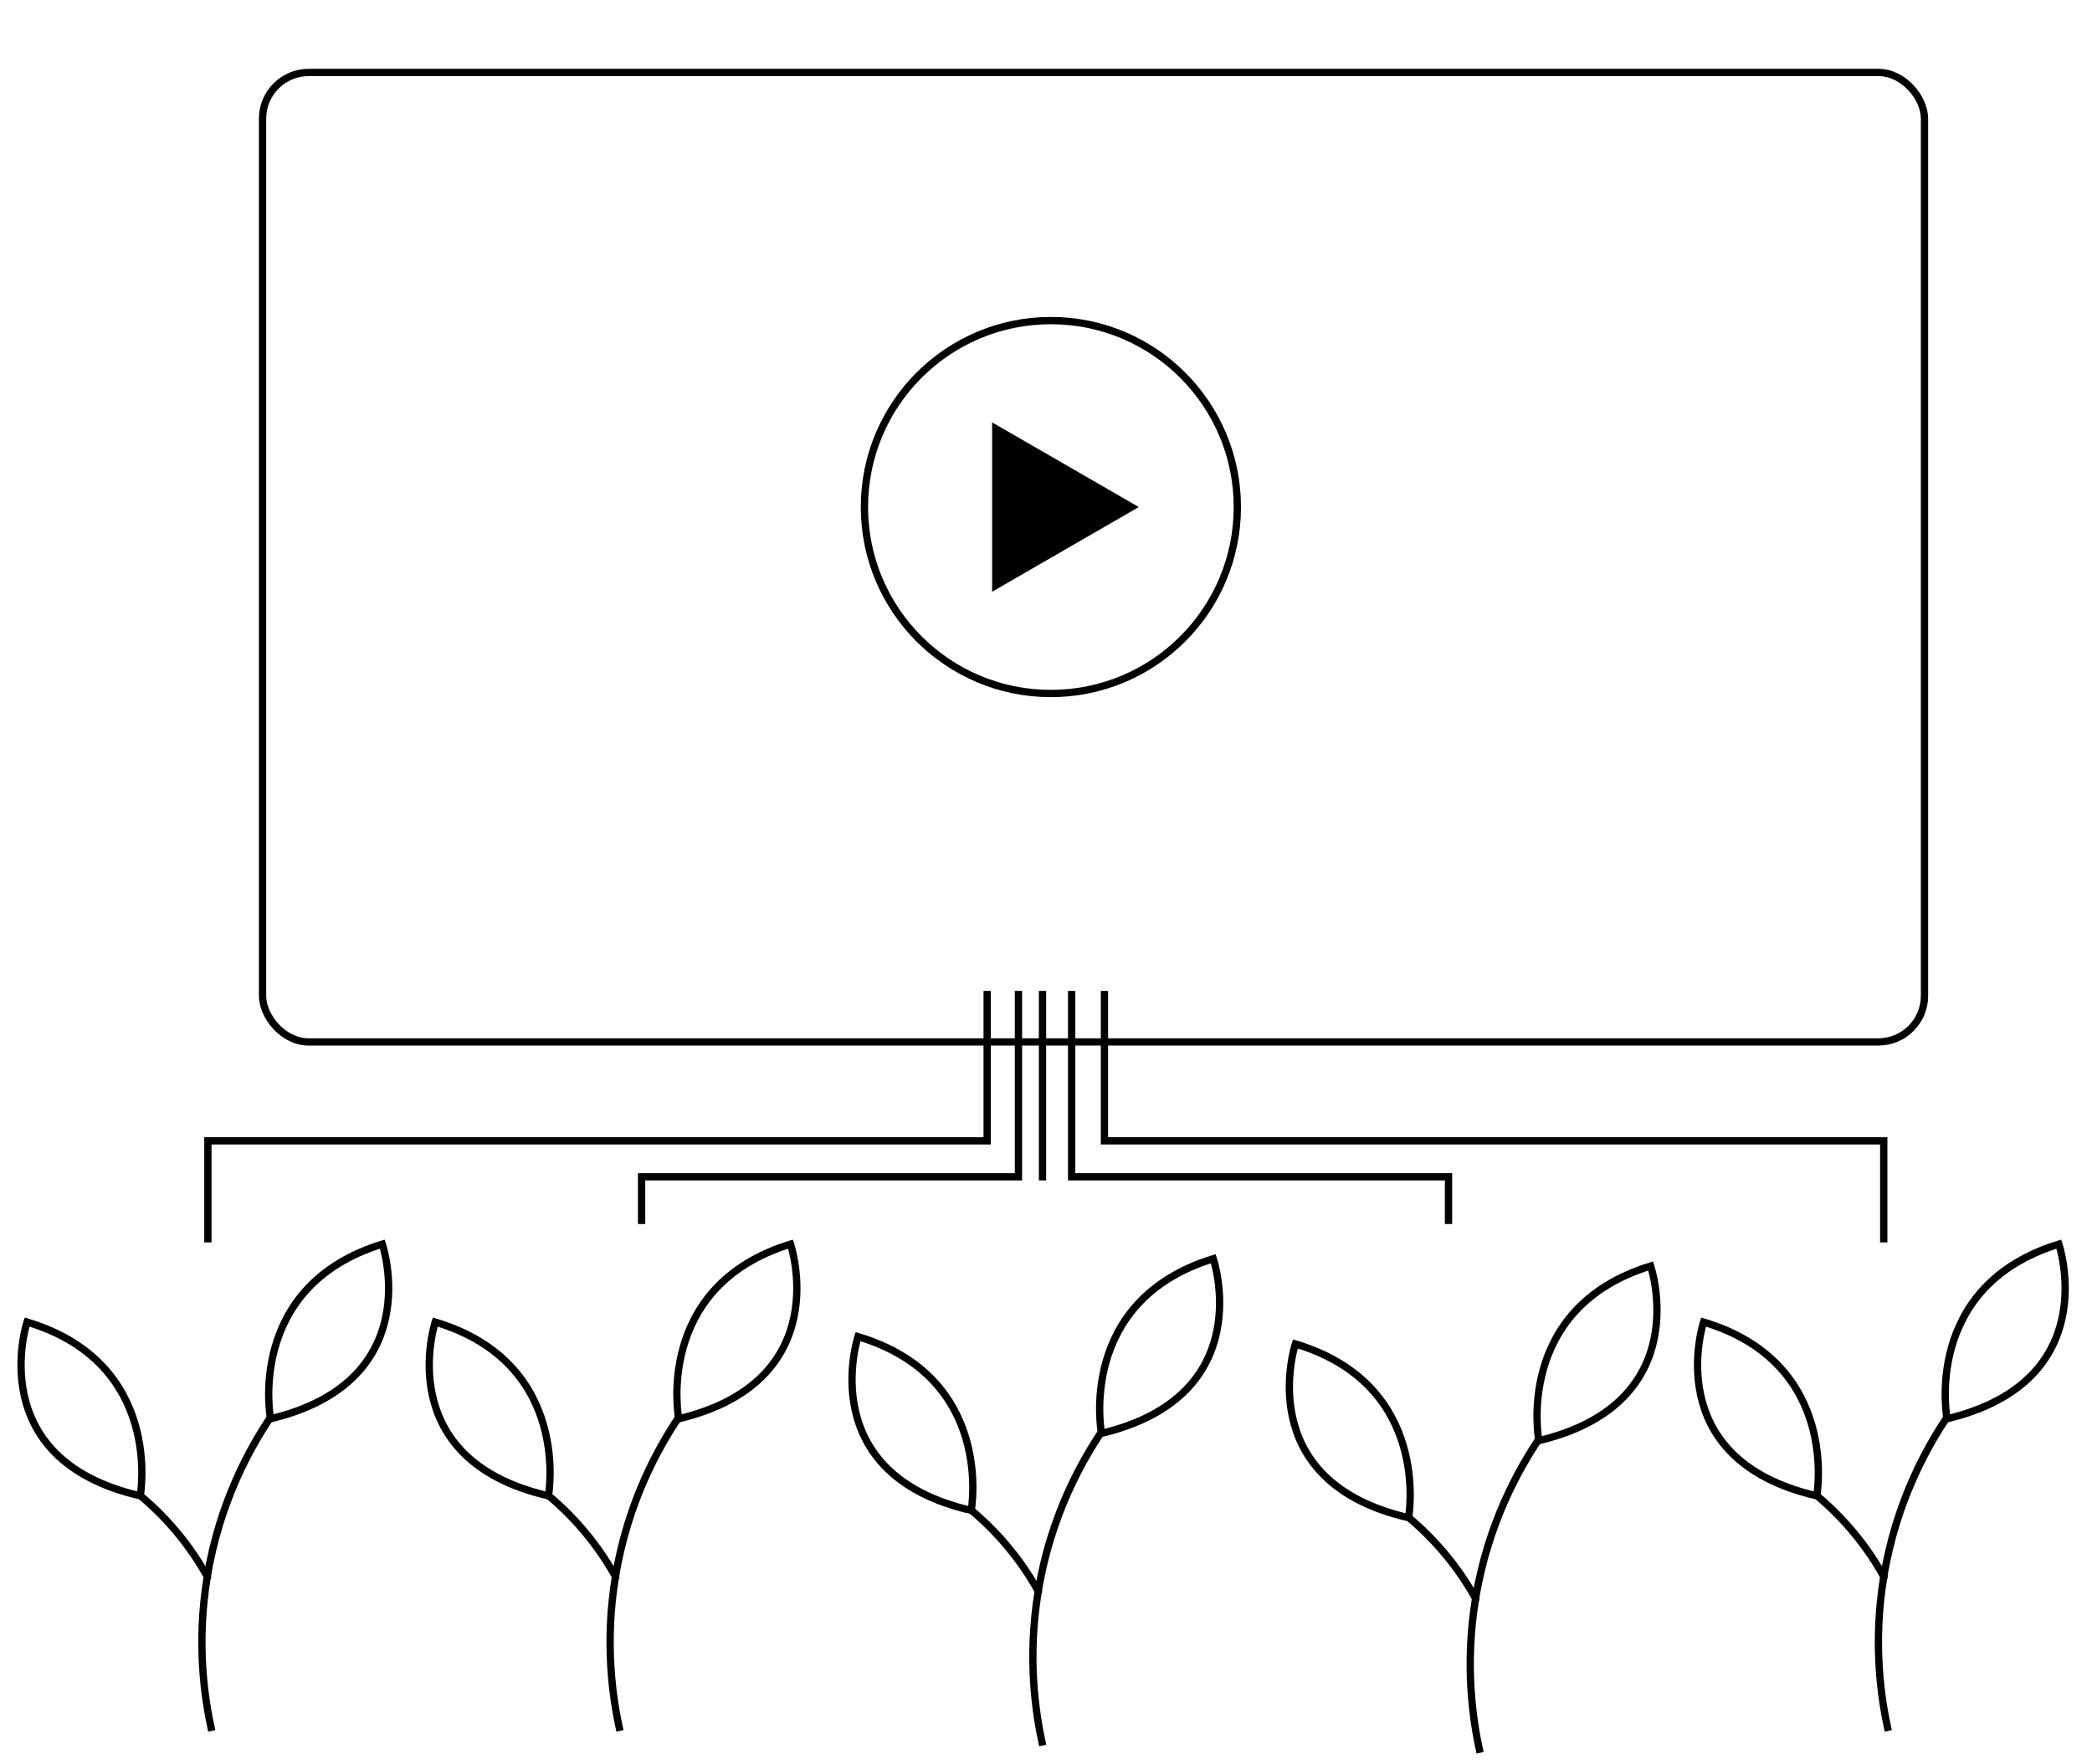<?xml version="1.0" encoding="UTF-8"?><svg id="Calque_1" xmlns="http://www.w3.org/2000/svg" xmlns:xlink="http://www.w3.org/1999/xlink" viewBox="0 0 287 242"><defs><style>.cls-1,.cls-2{fill:none;}.cls-1,.cls-2,.cls-3,.cls-4{stroke:#000;stroke-miterlimit:10;}.cls-2{stroke-linecap:round;}.cls-5{stroke-width:0px;}.cls-3{filter:url(#drop-shadow-6);}.cls-3,.cls-4{fill:#fff;}</style><filter id="drop-shadow-6" filterUnits="userSpaceOnUse"><feOffset dx="7" dy="7"/><feGaussianBlur result="blur" stdDeviation="5"/><feFlood flood-color="#000" flood-opacity=".19"/><feComposite in2="blur" operator="in"/><feComposite in="SourceGraphic"/></filter></defs><path class="cls-2" d="M142.47,218.35c-3.09-5.6-6.94-9.31-9.63-11.52"/><path class="cls-4" d="M133.24,207.21s3.3-18.21-15.53-23.84c0,0-6.22,18.83,15.53,23.84Z"/><path class="cls-1" d="M143.05,239.46c-1.02-4.56-2.1-12.02-.64-21.01,1.7-10.5,6.05-18.09,8.8-22.16"/><path class="cls-4" d="M151.11,196.64s-3.44-18.18,15.34-23.96c0,0,6.36,18.78-15.34,23.96Z"/><path class="cls-2" d="M202.47,219.35c-3.09-5.6-6.94-9.31-9.63-11.52"/><path class="cls-4" d="M193.24,208.21s3.3-18.21-15.53-23.84c0,0-6.22,18.83,15.53,23.84Z"/><path class="cls-1" d="M203.05,240.46c-1.02-4.56-2.1-12.02-.64-21.01,1.7-10.5,6.05-18.09,8.8-22.16"/><path class="cls-4" d="M211.11,197.64s-3.44-18.18,15.34-23.96c0,0,6.36,18.78-15.34,23.96Z"/><path class="cls-2" d="M258.47,216.35c-3.09-5.6-6.94-9.31-9.63-11.52"/><path class="cls-4" d="M249.24,205.21s3.3-18.21-15.53-23.84c0,0-6.22,18.83,15.53,23.84Z"/><path class="cls-1" d="M259.05,237.46c-1.02-4.56-2.1-12.02-.64-21.01,1.7-10.5,6.05-18.09,8.8-22.16"/><path class="cls-4" d="M267.11,194.64s-3.44-18.18,15.34-23.96c0,0,6.36,18.78-15.34,23.96Z"/><path class="cls-2" d="M84.47,216.35c-3.09-5.6-6.94-9.31-9.63-11.52"/><path class="cls-4" d="M75.24,205.21s3.3-18.21-15.53-23.84c0,0-6.22,18.83,15.53,23.84Z"/><path class="cls-1" d="M85.05,237.46c-1.02-4.56-2.1-12.02-.64-21.01,1.7-10.5,6.05-18.09,8.8-22.16"/><path class="cls-4" d="M93.11,194.64s-3.44-18.18,15.34-23.96c0,0,6.36,18.78-15.34,23.96Z"/><path class="cls-2" d="M28.47,216.35c-3.09-5.6-6.94-9.31-9.63-11.52"/><path class="cls-4" d="M19.24,205.21s3.3-18.21-15.53-23.84c0,0-6.22,18.83,15.53,23.84Z"/><path class="cls-1" d="M29.05,237.46c-1.02-4.56-2.1-12.02-.64-21.01,1.7-10.5,6.05-18.09,8.8-22.16"/><path class="cls-4" d="M37.11,194.64s-3.44-18.18,15.34-23.96c0,0,6.36,18.78-15.34,23.96Z"/><rect class="cls-3" x="29.02" y="2.94" width="228" height="133" rx="6.33" ry="6.33"/><circle class="cls-1" cx="144.17" cy="69.56" r="25.58"/><polygon class="cls-5" points="156.23 69.56 146.17 75.37 136.11 81.18 136.11 69.56 136.11 57.95 146.17 63.75 156.23 69.56"/><line class="cls-1" x1="143.02" y1="135.94" x2="143.02" y2="161.94"/><polyline class="cls-1" points="139.72 135.94 139.72 161.44 88.02 161.44 88.02 167.92"/><polyline class="cls-1" points="147.02 135.94 147.02 161.44 198.72 161.44 198.72 167.92"/><polyline class="cls-1" points="135.43 135.94 135.43 156.51 28.52 156.51 28.52 170.44"/><polyline class="cls-1" points="151.52 135.94 151.52 156.51 258.43 156.51 258.43 170.44"/></svg>
